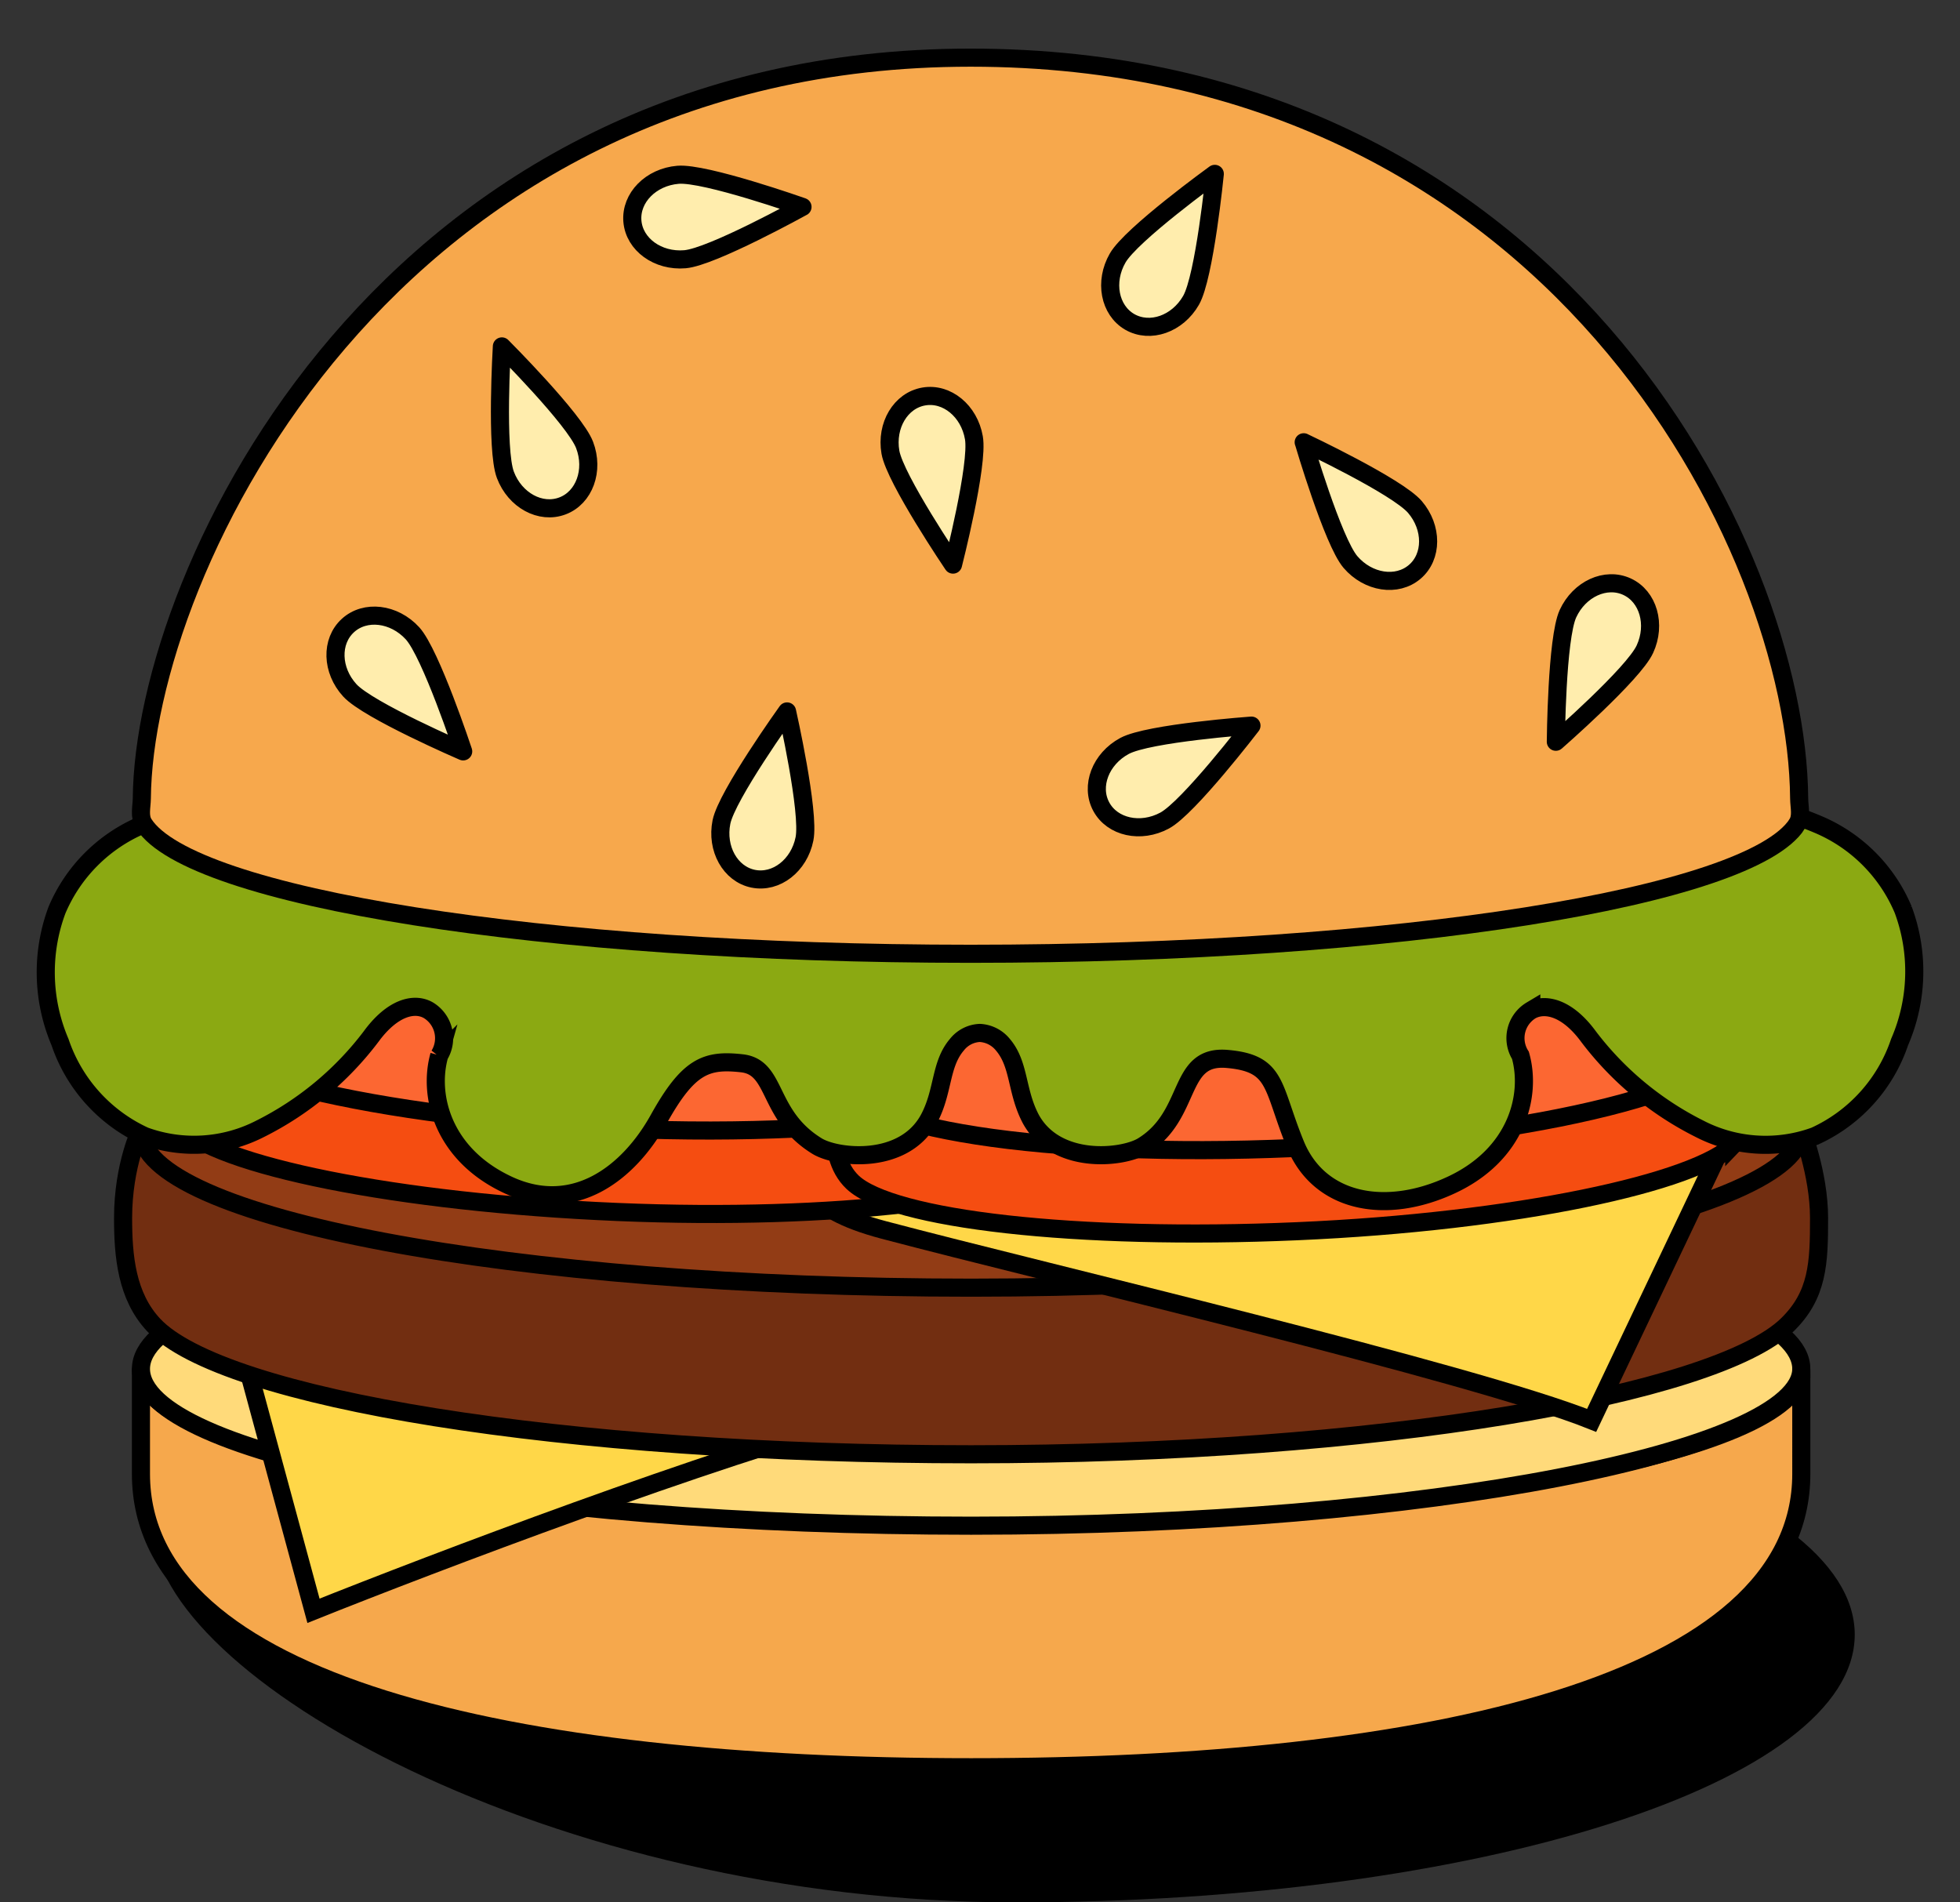 <svg width="34" height="33" fill="none" xmlns="http://www.w3.org/2000/svg"><rect width="100%" height="100%" fill="#333333" stroke="none"/><path d="M32.174 28.355c0 2.566-6.516 4.645-14.555 4.645-8.038 0-14.967-3.938-14.967-6.503S9.58 23.71 17.619 23.71c8.039 0 14.555 2.08 14.555 4.645Z" fill="#000"/><path fill-rule="evenodd" clip-rule="evenodd" d="M2.445 25.568c0 3.643 6.448 5.088 14.401 5.088 7.954 0 14.401-1.445 14.401-5.088V23.77c0 1.436-6.447 2.6-14.4 2.6-7.954 0-14.402-1.164-14.402-2.6v1.798Z" fill="#F6A84C" stroke="#000" stroke-width=".314" stroke-linejoin="round"/><path fill-rule="evenodd" clip-rule="evenodd" d="M31.247 23.746c-.002 1.408-6.447 2.72-14.4 2.72-7.954 0-14.402-1.218-14.402-2.72 0-1.503 6.448-2.72 14.401-2.72 7.954 0 14.401 1.217 14.401 2.72Z" fill="#FFDA7A" stroke="#000" stroke-width=".314"/><path d="m4.096 22.988 13.626-.93c.31.517.227 1.735-2.58 2.478-2.808.743-7.64 2.58-9.704 3.406l-1.342-4.954Z" fill="#FFD748" stroke="#000" stroke-width=".314"/><path fill-rule="evenodd" clip-rule="evenodd" d="M30.999 22.987c-1.255 1.213-7.113 2.24-14.153 2.24-7.087 0-12.978-.966-14.178-2.24-.473-.503-.533-1.2-.533-1.858 0-.929.31-1.548.31-1.548 2.642-.59 9.993.206 14.401.206 4.408 0 11.76-.796 14.4-.206 0 0 .309.773.309 1.548 0 .774-.016 1.336-.556 1.858Z" fill="#722E11" stroke="#000" stroke-width=".314"/><path fill-rule="evenodd" clip-rule="evenodd" d="M31.247 19.617c-.002 1.409-6.447 2.72-14.4 2.72-7.954 0-14.402-1.218-14.402-2.72 0-1.503 6.448-2.72 14.401-2.72 7.954 0 14.401 1.217 14.401 2.72Z" fill="#923C15" stroke="#000" stroke-width=".314"/><path d="m29.965 19.684-14.638-.93c-.31.517-2.808 1.838 0 2.581 2.807.744 10.219 2.478 12.283 3.304l2.355-4.955Z" fill="#FFD748" stroke="#000" stroke-width=".314"/><path fill-rule="evenodd" clip-rule="evenodd" d="M18.402 20.164c-.704.611-3.89 1.02-7.69.86-3.826-.162-6.985-.806-7.605-1.505-.244-.276-.26-.646-.246-.993.02-.49.202-.81.202-.81 1.439-.25 5.39.337 7.77.437 2.38.1 6.366-.152 7.779.22 0 0 .149.414.132.823-.017.409-.039.705-.342.968Z" fill="#F54D11" stroke="#000" stroke-width=".314"/><path fill-rule="evenodd" clip-rule="evenodd" d="M18.572 18.359c-.035.801-3.528 1.4-7.8 1.22-4.272-.18-7.706-1.018-7.67-1.873.036-.854 3.528-1.4 7.8-1.22 4.272.18 7.706 1.018 7.67 1.873Z" fill="#FC6732" stroke="#000" stroke-width=".314"/><path fill-rule="evenodd" clip-rule="evenodd" d="M30.084 19.843c-.65.67-3.788 1.35-7.589 1.515-3.826.166-7.028-.206-7.705-.85-.267-.254-.315-.62-.33-.967-.022-.49.131-.824.131-.824 1.413-.373 5.4-.126 7.78-.23 2.379-.103 6.33-.695 7.769-.447 0 0 .184.4.202.81.017.408.021.705-.258.993Z" fill="#F54D11" stroke="#000" stroke-width=".314"/><path fill-rule="evenodd" clip-rule="evenodd" d="M30.1 18.031c.033.801-3.397 1.698-7.668 1.884-4.272.185-7.765-.357-7.802-1.21-.037-.855 3.396-1.698 7.667-1.884 4.272-.186 7.765.356 7.802 1.21Z" fill="#FC6732" stroke="#000" stroke-width=".314"/><path d="M28.542 12.768a.733.733 0 0 0-.391.693c.05.242.412.516.994.457.819-.07 1.643.063 2.399.386.662.281 1.19.81 1.47 1.475a3.077 3.077 0 0 1-.062 2.298 2.761 2.761 0 0 1-1.47 1.631 2.496 2.496 0 0 1-2-.127 5.508 5.508 0 0 1-1.925-1.598c-.365-.499-.747-.59-.994-.458a.562.562 0 0 0-.188.782c.197.693-.059 1.72-1.202 2.25-1.144.532-2.289.305-2.702-.703-.413-1.008-.306-1.409-1.185-1.485-.88-.076-.588.98-1.47 1.516-.347.206-1.488.33-1.932-.469-.258-.483-.192-.948-.488-1.295a.55.55 0 0 0-.4-.203.534.534 0 0 0-.396.203c-.297.347-.228.813-.489 1.295-.44.8-1.584.675-1.931.469-.882-.537-.69-1.37-1.309-1.44-.62-.07-.929.043-1.445.971-.516.928-1.462 1.67-2.606 1.142-1.144-.529-1.396-1.558-1.2-2.251a.568.568 0 0 0-.188-.782c-.25-.144-.632-.041-.996.458a5.502 5.502 0 0 1-1.923 1.598 2.51 2.51 0 0 1-2.002.127 2.766 2.766 0 0 1-1.47-1.631 3.089 3.089 0 0 1-.053-2.289 2.777 2.777 0 0 1 1.47-1.475 5.024 5.024 0 0 1 2.399-.386c.588.059.947-.216.994-.457a.734.734 0 0 0-.418-.702" fill="#8BA912"/><path d="M28.542 12.768a.733.733 0 0 0-.391.693c.05.242.412.516.994.457.819-.07 1.643.063 2.399.386.662.281 1.19.81 1.47 1.475a3.077 3.077 0 0 1-.062 2.298 2.761 2.761 0 0 1-1.47 1.631 2.496 2.496 0 0 1-2-.127 5.508 5.508 0 0 1-1.925-1.598c-.365-.499-.747-.59-.994-.458a.562.562 0 0 0-.188.782c.197.693-.059 1.72-1.202 2.25-1.144.532-2.289.305-2.702-.703-.413-1.008-.306-1.409-1.185-1.485-.88-.076-.588.98-1.47 1.516-.347.206-1.488.33-1.932-.469-.258-.483-.192-.948-.488-1.295a.55.55 0 0 0-.4-.203.534.534 0 0 0-.396.203c-.297.347-.228.813-.489 1.295-.44.8-1.584.675-1.931.469-.882-.537-.69-1.37-1.309-1.44-.62-.07-.929.043-1.445.971-.516.928-1.462 1.67-2.606 1.142-1.144-.529-1.396-1.558-1.2-2.251a.568.568 0 0 0-.188-.782c-.25-.144-.632-.041-.996.458a5.502 5.502 0 0 1-1.923 1.598 2.51 2.51 0 0 1-2.002.127 2.766 2.766 0 0 1-1.47-1.631 3.089 3.089 0 0 1-.053-2.289 2.777 2.777 0 0 1 1.47-1.475 5.024 5.024 0 0 1 2.399-.386c.588.059.947-.216.994-.457a.734.734 0 0 0-.418-.702" stroke="#000" stroke-width=".314"/><path fill-rule="evenodd" clip-rule="evenodd" d="M31.176 14.293c-.813 1.267-6.923 2.252-14.34 2.252-7.418 0-13.528-.985-14.341-2.252-.084-.13-.037-.294-.035-.441C2.495 9.877 6.74 1 16.836 1 26.93 1 31.175 9.473 31.21 13.852c.002.154.049.31-.035.441Z" fill="#F7A84C" stroke="#000" stroke-width=".314"/><path fill-rule="evenodd" clip-rule="evenodd" d="M22.615 7.672s1.622.764 1.93 1.123c.306.358.305.862-.004 1.125-.309.264-.808.187-1.115-.171-.306-.359-.81-2.077-.81-2.077ZM21.709 12.587s-1.09 1.423-1.506 1.647c-.415.224-.908.116-1.1-.242-.192-.357-.011-.829.404-1.052.415-.224 2.202-.353 2.202-.353ZM16.532 9.794s-1.005-1.485-1.086-1.95c-.08-.465.178-.897.578-.966.4-.07.79.251.87.716.082.465-.362 2.2-.362 2.2ZM8.706 6.009s1.268 1.268 1.435 1.71c.168.44-.005.914-.384 1.057-.38.144-.823-.097-.99-.538-.168-.441-.061-2.229-.061-2.229ZM13.653 12.341s.396 1.75.302 2.212c-.093.462-.491.771-.89.69-.397-.081-.643-.522-.55-.984.094-.462 1.138-1.918 1.138-1.918ZM26.989 12.867s.014-1.793.21-2.221c.198-.43.656-.639 1.025-.469.368.17.508.655.31 1.084-.196.429-1.545 1.606-1.545 1.606ZM8.034 13.034s-1.646-.71-1.965-1.058c-.319-.348-.334-.851-.034-1.125.3-.274.8-.214 1.12.134.318.348.88 2.049.88 2.049ZM13.92 3.589s-1.568.868-2.038.908c-.47.04-.879-.257-.912-.661-.033-.405.321-.765.791-.804.47-.04 2.16.557 2.16.557ZM21.073 3.017s-.177 1.784-.412 2.193c-.235.41-.71.576-1.063.374-.351-.203-.446-.699-.21-1.108.234-.41 1.685-1.46 1.685-1.46Z" fill="#FFEDAD" stroke="#000" stroke-width=".314" stroke-linejoin="round"/></svg>